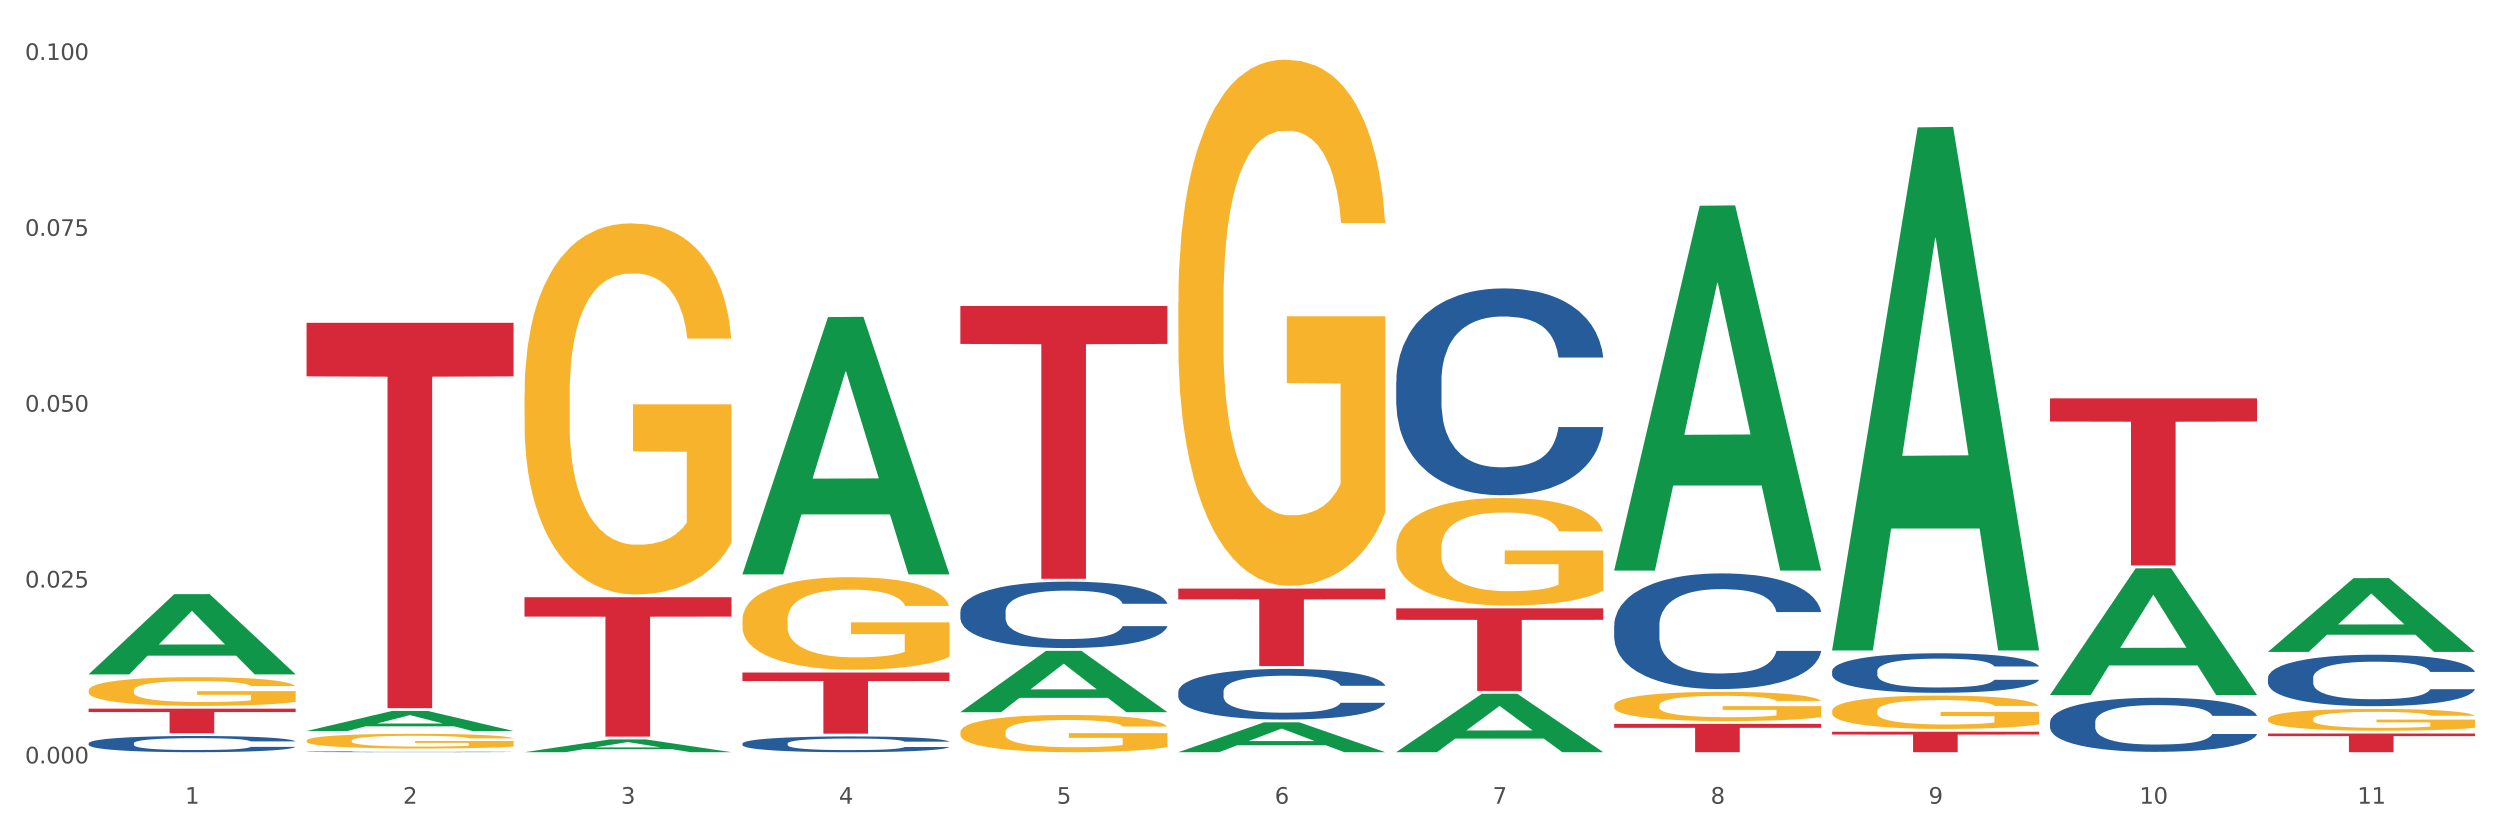 <?xml version="1.0" encoding="utf-8" standalone="no"?>
<!DOCTYPE svg PUBLIC "-//W3C//DTD SVG 1.1//EN"
  "http://www.w3.org/Graphics/SVG/1.1/DTD/svg11.dtd">
<svg xmlns:xlink="http://www.w3.org/1999/xlink" width="1080pt" height="360pt" viewBox="0 0 1080 360" xmlns="http://www.w3.org/2000/svg" version="1.1">
 <rect x="0" y="0" width="1080" height="360" fill="#333333" stroke="none"/>
 <defs>
  <style type="text/css">*{stroke-linejoin: round; stroke-linecap: butt}</style>
 </defs>
 <g id="figure_1">
  <g id="patch_1">
   <path d="M 0 360 
L 1080 360 
L 1080 0 
L 0 0 
z
" style="fill: #ffffff; stroke: #ffffff; stroke-linejoin: miter"/>
  </g>
  <g id="axes_1">
   <g id="matplotlib.axis_1">
    <g id="xtick_1">
     <g id="text_1">
      <!-- 1 -->
      <g style="fill: #4d4d4d" transform="translate(79.949 347.204) scale(0.096 -0.096)">
       <defs>
        <path id="DejaVuSans-31" d="M 794 531 
L 1825 531 
L 1825 4091 
L 703 3866 
L 703 4441 
L 1819 4666 
L 2450 4666 
L 2450 531 
L 3481 531 
L 3481 0 
L 794 0 
L 794 531 
z
" transform="scale(0.016)"/>
       </defs>
       <use xlink:href="#DejaVuSans-31"/>
      </g>
     </g>
    </g>
    <g id="xtick_2">
     <g id="text_2">
      <!-- 2 -->
      <g style="fill: #4d4d4d" transform="translate(174.097 347.204) scale(0.096 -0.096)">
       <defs>
        <path id="DejaVuSans-32" d="M 1228 531 
L 3431 531 
L 3431 0 
L 469 0 
L 469 531 
Q 828 903 1448 1529 
Q 2069 2156 2228 2338 
Q 2531 2678 2651 2914 
Q 2772 3150 2772 3378 
Q 2772 3750 2511 3984 
Q 2250 4219 1831 4219 
Q 1534 4219 1204 4116 
Q 875 4013 500 3803 
L 500 4441 
Q 881 4594 1212 4672 
Q 1544 4750 1819 4750 
Q 2544 4750 2975 4387 
Q 3406 4025 3406 3419 
Q 3406 3131 3298 2873 
Q 3191 2616 2906 2266 
Q 2828 2175 2409 1742 
Q 1991 1309 1228 531 
z
" transform="scale(0.016)"/>
       </defs>
       <use xlink:href="#DejaVuSans-32"/>
      </g>
     </g>
    </g>
    <g id="xtick_3">
     <g id="text_3">
      <!-- 3 -->
      <g style="fill: #4d4d4d" transform="translate(268.244 347.204) scale(0.096 -0.096)">
       <defs>
        <path id="DejaVuSans-33" d="M 2597 2516 
Q 3050 2419 3304 2112 
Q 3559 1806 3559 1356 
Q 3559 666 3084 287 
Q 2609 -91 1734 -91 
Q 1441 -91 1130 -33 
Q 819 25 488 141 
L 488 750 
Q 750 597 1062 519 
Q 1375 441 1716 441 
Q 2309 441 2620 675 
Q 2931 909 2931 1356 
Q 2931 1769 2642 2001 
Q 2353 2234 1838 2234 
L 1294 2234 
L 1294 2753 
L 1863 2753 
Q 2328 2753 2575 2939 
Q 2822 3125 2822 3475 
Q 2822 3834 2567 4026 
Q 2313 4219 1838 4219 
Q 1578 4219 1281 4162 
Q 984 4106 628 3988 
L 628 4550 
Q 988 4650 1302 4700 
Q 1616 4750 1894 4750 
Q 2613 4750 3031 4423 
Q 3450 4097 3450 3541 
Q 3450 3153 3228 2886 
Q 3006 2619 2597 2516 
z
" transform="scale(0.016)"/>
       </defs>
       <use xlink:href="#DejaVuSans-33"/>
      </g>
     </g>
    </g>
    <g id="xtick_4">
     <g id="text_4">
      <!-- 4 -->
      <g style="fill: #4d4d4d" transform="translate(362.392 347.204) scale(0.096 -0.096)">
       <defs>
        <path id="DejaVuSans-34" d="M 2419 4116 
L 825 1625 
L 2419 1625 
L 2419 4116 
z
M 2253 4666 
L 3047 4666 
L 3047 1625 
L 3713 1625 
L 3713 1100 
L 3047 1100 
L 3047 0 
L 2419 0 
L 2419 1100 
L 313 1100 
L 313 1709 
L 2253 4666 
z
" transform="scale(0.016)"/>
       </defs>
       <use xlink:href="#DejaVuSans-34"/>
      </g>
     </g>
    </g>
    <g id="xtick_5">
     <g id="text_5">
      <!-- 5 -->
      <g style="fill: #4d4d4d" transform="translate(456.54 347.204) scale(0.096 -0.096)">
       <defs>
        <path id="DejaVuSans-35" d="M 691 4666 
L 3169 4666 
L 3169 4134 
L 1269 4134 
L 1269 2991 
Q 1406 3038 1543 3061 
Q 1681 3084 1819 3084 
Q 2600 3084 3056 2656 
Q 3513 2228 3513 1497 
Q 3513 744 3044 326 
Q 2575 -91 1722 -91 
Q 1428 -91 1123 -41 
Q 819 9 494 109 
L 494 744 
Q 775 591 1075 516 
Q 1375 441 1709 441 
Q 2250 441 2565 725 
Q 2881 1009 2881 1497 
Q 2881 1984 2565 2268 
Q 2250 2553 1709 2553 
Q 1456 2553 1204 2497 
Q 953 2441 691 2322 
L 691 4666 
z
" transform="scale(0.016)"/>
       </defs>
       <use xlink:href="#DejaVuSans-35"/>
      </g>
     </g>
    </g>
    <g id="xtick_6">
     <g id="text_6">
      <!-- 6 -->
      <g style="fill: #4d4d4d" transform="translate(550.688 347.204) scale(0.096 -0.096)">
       <defs>
        <path id="DejaVuSans-36" d="M 2113 2584 
Q 1688 2584 1439 2293 
Q 1191 2003 1191 1497 
Q 1191 994 1439 701 
Q 1688 409 2113 409 
Q 2538 409 2786 701 
Q 3034 994 3034 1497 
Q 3034 2003 2786 2293 
Q 2538 2584 2113 2584 
z
M 3366 4563 
L 3366 3988 
Q 3128 4100 2886 4159 
Q 2644 4219 2406 4219 
Q 1781 4219 1451 3797 
Q 1122 3375 1075 2522 
Q 1259 2794 1537 2939 
Q 1816 3084 2150 3084 
Q 2853 3084 3261 2657 
Q 3669 2231 3669 1497 
Q 3669 778 3244 343 
Q 2819 -91 2113 -91 
Q 1303 -91 875 529 
Q 447 1150 447 2328 
Q 447 3434 972 4092 
Q 1497 4750 2381 4750 
Q 2619 4750 2861 4703 
Q 3103 4656 3366 4563 
z
" transform="scale(0.016)"/>
       </defs>
       <use xlink:href="#DejaVuSans-36"/>
      </g>
     </g>
    </g>
    <g id="xtick_7">
     <g id="text_7">
      <!-- 7 -->
      <g style="fill: #4d4d4d" transform="translate(644.835 347.204) scale(0.096 -0.096)">
       <defs>
        <path id="DejaVuSans-37" d="M 525 4666 
L 3525 4666 
L 3525 4397 
L 1831 0 
L 1172 0 
L 2766 4134 
L 525 4134 
L 525 4666 
z
" transform="scale(0.016)"/>
       </defs>
       <use xlink:href="#DejaVuSans-37"/>
      </g>
     </g>
    </g>
    <g id="xtick_8">
     <g id="text_8">
      <!-- 8 -->
      <g style="fill: #4d4d4d" transform="translate(738.983 347.204) scale(0.096 -0.096)">
       <defs>
        <path id="DejaVuSans-38" d="M 2034 2216 
Q 1584 2216 1326 1975 
Q 1069 1734 1069 1313 
Q 1069 891 1326 650 
Q 1584 409 2034 409 
Q 2484 409 2743 651 
Q 3003 894 3003 1313 
Q 3003 1734 2745 1975 
Q 2488 2216 2034 2216 
z
M 1403 2484 
Q 997 2584 770 2862 
Q 544 3141 544 3541 
Q 544 4100 942 4425 
Q 1341 4750 2034 4750 
Q 2731 4750 3128 4425 
Q 3525 4100 3525 3541 
Q 3525 3141 3298 2862 
Q 3072 2584 2669 2484 
Q 3125 2378 3379 2068 
Q 3634 1759 3634 1313 
Q 3634 634 3220 271 
Q 2806 -91 2034 -91 
Q 1263 -91 848 271 
Q 434 634 434 1313 
Q 434 1759 690 2068 
Q 947 2378 1403 2484 
z
M 1172 3481 
Q 1172 3119 1398 2916 
Q 1625 2713 2034 2713 
Q 2441 2713 2670 2916 
Q 2900 3119 2900 3481 
Q 2900 3844 2670 4047 
Q 2441 4250 2034 4250 
Q 1625 4250 1398 4047 
Q 1172 3844 1172 3481 
z
" transform="scale(0.016)"/>
       </defs>
       <use xlink:href="#DejaVuSans-38"/>
      </g>
     </g>
    </g>
    <g id="xtick_9">
     <g id="text_9">
      <!-- 9 -->
      <g style="fill: #4d4d4d" transform="translate(833.131 347.204) scale(0.096 -0.096)">
       <defs>
        <path id="DejaVuSans-39" d="M 703 97 
L 703 672 
Q 941 559 1184 500 
Q 1428 441 1663 441 
Q 2288 441 2617 861 
Q 2947 1281 2994 2138 
Q 2813 1869 2534 1725 
Q 2256 1581 1919 1581 
Q 1219 1581 811 2004 
Q 403 2428 403 3163 
Q 403 3881 828 4315 
Q 1253 4750 1959 4750 
Q 2769 4750 3195 4129 
Q 3622 3509 3622 2328 
Q 3622 1225 3098 567 
Q 2575 -91 1691 -91 
Q 1453 -91 1209 -44 
Q 966 3 703 97 
z
M 1959 2075 
Q 2384 2075 2632 2365 
Q 2881 2656 2881 3163 
Q 2881 3666 2632 3958 
Q 2384 4250 1959 4250 
Q 1534 4250 1286 3958 
Q 1038 3666 1038 3163 
Q 1038 2656 1286 2365 
Q 1534 2075 1959 2075 
z
" transform="scale(0.016)"/>
       </defs>
       <use xlink:href="#DejaVuSans-39"/>
      </g>
     </g>
    </g>
    <g id="xtick_10">
     <g id="text_10">
      <!-- 10 -->
      <g style="fill: #4d4d4d" transform="translate(924.224 347.204) scale(0.096 -0.096)">
       <defs>
        <path id="DejaVuSans-30" d="M 2034 4250 
Q 1547 4250 1301 3770 
Q 1056 3291 1056 2328 
Q 1056 1369 1301 889 
Q 1547 409 2034 409 
Q 2525 409 2770 889 
Q 3016 1369 3016 2328 
Q 3016 3291 2770 3770 
Q 2525 4250 2034 4250 
z
M 2034 4750 
Q 2819 4750 3233 4129 
Q 3647 3509 3647 2328 
Q 3647 1150 3233 529 
Q 2819 -91 2034 -91 
Q 1250 -91 836 529 
Q 422 1150 422 2328 
Q 422 3509 836 4129 
Q 1250 4750 2034 4750 
z
" transform="scale(0.016)"/>
       </defs>
       <use xlink:href="#DejaVuSans-31"/>
       <use xlink:href="#DejaVuSans-30" transform="translate(63.623 0)"/>
      </g>
     </g>
    </g>
    <g id="xtick_11">
     <g id="text_11">
      <!-- 11 -->
      <g style="fill: #4d4d4d" transform="translate(1018.372 347.204) scale(0.096 -0.096)">
       <use xlink:href="#DejaVuSans-31"/>
       <use xlink:href="#DejaVuSans-31" transform="translate(63.623 0)"/>
      </g>
     </g>
    </g>
    <g id="xtick_12"/>
    <g id="xtick_13"/>
    <g id="xtick_14"/>
    <g id="xtick_15"/>
    <g id="xtick_16"/>
    <g id="xtick_17"/>
    <g id="xtick_18"/>
    <g id="xtick_19"/>
    <g id="xtick_20"/>
    <g id="xtick_21"/>
   </g>
   <g id="matplotlib.axis_2">
    <g id="ytick_1">
     <g id="text_12">
      <!-- 0.000 -->
      <g style="fill: #4d4d4d" transform="translate(10.8 329.798) scale(0.096 -0.096)">
       <defs>
        <path id="DejaVuSans-2e" d="M 684 794 
L 1344 794 
L 1344 0 
L 684 0 
L 684 794 
z
" transform="scale(0.016)"/>
       </defs>
       <use xlink:href="#DejaVuSans-30"/>
       <use xlink:href="#DejaVuSans-2e" transform="translate(63.623 0)"/>
       <use xlink:href="#DejaVuSans-30" transform="translate(95.41 0)"/>
       <use xlink:href="#DejaVuSans-30" transform="translate(159.033 0)"/>
       <use xlink:href="#DejaVuSans-30" transform="translate(222.656 0)"/>
      </g>
     </g>
    </g>
    <g id="ytick_2">
     <g id="text_13">
      <!-- 0.025 -->
      <g style="fill: #4d4d4d" transform="translate(10.8 253.825) scale(0.096 -0.096)">
       <use xlink:href="#DejaVuSans-30"/>
       <use xlink:href="#DejaVuSans-2e" transform="translate(63.623 0)"/>
       <use xlink:href="#DejaVuSans-30" transform="translate(95.41 0)"/>
       <use xlink:href="#DejaVuSans-32" transform="translate(159.033 0)"/>
       <use xlink:href="#DejaVuSans-35" transform="translate(222.656 0)"/>
      </g>
     </g>
    </g>
    <g id="ytick_3">
     <g id="text_14">
      <!-- 0.050 -->
      <g style="fill: #4d4d4d" transform="translate(10.8 177.851) scale(0.096 -0.096)">
       <use xlink:href="#DejaVuSans-30"/>
       <use xlink:href="#DejaVuSans-2e" transform="translate(63.623 0)"/>
       <use xlink:href="#DejaVuSans-30" transform="translate(95.41 0)"/>
       <use xlink:href="#DejaVuSans-35" transform="translate(159.033 0)"/>
       <use xlink:href="#DejaVuSans-30" transform="translate(222.656 0)"/>
      </g>
     </g>
    </g>
    <g id="ytick_4">
     <g id="text_15">
      <!-- 0.075 -->
      <g style="fill: #4d4d4d" transform="translate(10.8 101.877) scale(0.096 -0.096)">
       <use xlink:href="#DejaVuSans-30"/>
       <use xlink:href="#DejaVuSans-2e" transform="translate(63.623 0)"/>
       <use xlink:href="#DejaVuSans-30" transform="translate(95.41 0)"/>
       <use xlink:href="#DejaVuSans-37" transform="translate(159.033 0)"/>
       <use xlink:href="#DejaVuSans-35" transform="translate(222.656 0)"/>
      </g>
     </g>
    </g>
    <g id="ytick_5">
     <g id="text_16">
      <!-- 0.100 -->
      <g style="fill: #4d4d4d" transform="translate(10.8 25.904) scale(0.096 -0.096)">
       <use xlink:href="#DejaVuSans-30"/>
       <use xlink:href="#DejaVuSans-2e" transform="translate(63.623 0)"/>
       <use xlink:href="#DejaVuSans-31" transform="translate(95.41 0)"/>
       <use xlink:href="#DejaVuSans-30" transform="translate(159.033 0)"/>
       <use xlink:href="#DejaVuSans-30" transform="translate(222.656 0)"/>
      </g>
     </g>
    </g>
    <g id="ytick_6"/>
    <g id="ytick_7"/>
    <g id="ytick_8"/>
    <g id="ytick_9"/>
   </g>
   <g id="PolyCollection_1">
    <path d="M 38.283 291.264 
L 38.375 291.232 
L 75.258 256.68 
L 90.564 256.648 
L 127.723 291.329 
L 110.02 291.329 
L 101.998 283.253 
L 63.916 283.253 
L 63.64 283.383 
L 55.894 291.329 
L 38.283 291.329 
L 38.283 291.264 
L 68.711 278.434 
L 97.203 278.401 
L 83.095 264.04 
L 82.911 263.975 
L 82.727 264.072 
L 68.619 278.401 
L 68.711 278.434 
L 38.283 291.264 
z
" clip-path="url(#p3b424ccaa5)" style="fill: #109648"/>
    <path d="M 38.283 298.265 
L 38.389 298.254 
L 38.389 297.846 
L 38.6 297.495 
L 39.656 296.645 
L 41.24 295.942 
L 42.401 295.568 
L 43.563 295.262 
L 44.936 294.956 
L 46.625 294.639 
L 49.687 294.174 
L 51.588 293.936 
L 53.911 293.687 
L 58.135 293.324 
L 61.197 293.12 
L 64.365 292.95 
L 69.54 292.746 
L 72.919 292.656 
L 76.509 292.588 
L 80.838 292.542 
L 84.112 292.531 
L 91.292 292.565 
L 97.417 292.667 
L 100.374 292.746 
L 104.175 292.882 
L 106.182 292.973 
L 109.455 293.154 
L 112.834 293.392 
L 115.157 293.596 
L 118.642 293.982 
L 121.282 294.367 
L 123.711 294.843 
L 124.978 295.171 
L 125.928 295.477 
L 126.773 295.829 
L 127.618 296.384 
L 108.61 296.384 
L 107.871 295.987 
L 106.71 295.613 
L 105.02 295.251 
L 103.542 295.024 
L 101.007 294.741 
L 98.684 294.559 
L 96.256 294.423 
L 93.299 294.31 
L 90.976 294.253 
L 87.702 294.208 
L 81.261 294.219 
L 76.931 294.31 
L 73.975 294.423 
L 72.074 294.525 
L 70.384 294.639 
L 68.484 294.797 
L 66.266 295.035 
L 64.682 295.251 
L 63.098 295.523 
L 61.831 295.795 
L 60.669 296.112 
L 59.719 296.452 
L 58.98 296.803 
L 58.346 297.234 
L 57.818 297.948 
L 57.818 299.501 
L 58.03 299.852 
L 58.558 300.317 
L 59.191 300.668 
L 60.247 301.087 
L 61.197 301.371 
L 62.993 301.779 
L 64.999 302.119 
L 66.583 302.334 
L 68.167 302.515 
L 70.912 302.765 
L 73.975 302.969 
L 76.615 303.093 
L 80.205 303.207 
L 82.634 303.252 
L 84.745 303.275 
L 89.92 303.275 
L 93.616 303.241 
L 97.734 303.161 
L 100.902 303.059 
L 103.542 302.935 
L 106.498 302.731 
L 108.399 302.538 
L 108.399 300.169 
L 85.168 300.158 
L 85.168 298.583 
L 127.723 298.583 
L 127.723 303.207 
L 125.928 303.445 
L 123.922 303.66 
L 121.81 303.853 
L 118.642 304.091 
L 114.841 304.317 
L 111.461 304.476 
L 107.871 304.612 
L 103.647 304.737 
L 98.156 304.85 
L 94.777 304.895 
L 90.553 304.929 
L 85.59 304.941 
L 81.261 304.918 
L 77.037 304.861 
L 72.602 304.759 
L 68.272 304.612 
L 64.999 304.465 
L 61.725 304.283 
L 58.241 304.045 
L 55.495 303.819 
L 53.383 303.615 
L 51.06 303.354 
L 48.526 303.014 
L 46.625 302.708 
L 44.936 302.391 
L 43.14 301.983 
L 41.873 301.631 
L 40.606 301.189 
L 39.867 300.861 
L 39.022 300.351 
L 38.389 299.637 
L 38.283 298.265 
z
" clip-path="url(#p3b424ccaa5)" style="fill: #f7b32b"/>
    <path d="M 697.317 312.711 
L 786.757 312.711 
L 786.757 314.412 
L 751.574 314.423 
L 751.574 324.95 
L 732.287 324.95 
L 732.287 314.423 
L 697.317 314.412 
L 697.317 312.723 
L 697.317 312.711 
z
" clip-path="url(#p3b424ccaa5)" style="fill: #d62839"/>
    <path d="M 603.169 262.805 
L 692.609 262.805 
L 692.609 267.764 
L 657.427 267.797 
L 657.427 298.488 
L 638.14 298.488 
L 638.14 267.797 
L 603.169 267.764 
L 603.169 262.839 
L 603.169 262.805 
z
" clip-path="url(#p3b424ccaa5)" style="fill: #d62839"/>
    <path d="M 509.021 254.281 
L 598.462 254.281 
L 598.462 258.932 
L 563.279 258.963 
L 563.279 287.746 
L 543.992 287.746 
L 543.992 258.963 
L 509.021 258.932 
L 509.021 254.313 
L 509.021 254.281 
z
" clip-path="url(#p3b424ccaa5)" style="fill: #d62839"/>
    <path d="M 414.874 132.202 
L 504.314 132.202 
L 504.314 148.579 
L 469.131 148.69 
L 469.131 250.055 
L 449.844 250.055 
L 449.844 148.69 
L 414.874 148.579 
L 414.874 132.312 
L 414.874 132.202 
z
" clip-path="url(#p3b424ccaa5)" style="fill: #d62839"/>
    <path d="M 320.726 290.525 
L 410.166 290.525 
L 410.166 294.195 
L 374.984 294.22 
L 374.984 316.933 
L 355.697 316.933 
L 355.697 294.22 
L 320.726 294.195 
L 320.726 290.55 
L 320.726 290.525 
z
" clip-path="url(#p3b424ccaa5)" style="fill: #d62839"/>
    <path d="M 226.578 257.995 
L 316.019 257.995 
L 316.019 266.362 
L 280.836 266.418 
L 280.836 318.205 
L 261.549 318.205 
L 261.549 266.418 
L 226.578 266.362 
L 226.578 258.051 
L 226.578 257.995 
z
" clip-path="url(#p3b424ccaa5)" style="fill: #d62839"/>
    <path d="M 132.431 139.449 
L 221.871 139.449 
L 221.871 162.581 
L 186.688 162.737 
L 186.688 305.907 
L 167.401 305.907 
L 167.401 162.737 
L 132.431 162.581 
L 132.431 139.605 
L 132.431 139.449 
z
" clip-path="url(#p3b424ccaa5)" style="fill: #d62839"/>
    <path d="M 38.283 306.142 
L 127.723 306.142 
L 127.723 307.615 
L 92.541 307.625 
L 92.541 316.743 
L 73.254 316.743 
L 73.254 307.625 
L 38.283 307.615 
L 38.283 306.152 
L 38.283 306.142 
z
" clip-path="url(#p3b424ccaa5)" style="fill: #d62839"/>
    <path d="M 38.283 321.092 
L 38.389 321.086 
L 38.389 320.906 
L 38.706 320.663 
L 39.869 320.215 
L 41.349 319.876 
L 43.886 319.48 
L 45.261 319.313 
L 47.058 319.128 
L 50.758 318.827 
L 54.987 318.571 
L 57.947 318.431 
L 60.167 318.341 
L 65.136 318.181 
L 67.991 318.111 
L 70.951 318.053 
L 73.488 318.015 
L 77.717 317.97 
L 81.1 317.951 
L 85.012 317.944 
L 88.289 317.951 
L 92.624 317.976 
L 98.967 318.053 
L 101.399 318.098 
L 104.676 318.175 
L 108.059 318.277 
L 110.808 318.379 
L 113.98 318.527 
L 117.257 318.718 
L 120.429 318.962 
L 122.649 319.185 
L 124.446 319.422 
L 126.032 319.71 
L 127.195 320.024 
L 127.723 320.286 
L 108.376 320.286 
L 107.848 320.049 
L 106.79 319.793 
L 105.733 319.621 
L 104.57 319.48 
L 102.773 319.32 
L 101.187 319.217 
L 98.544 319.096 
L 96.113 319.019 
L 94.104 318.974 
L 91.672 318.936 
L 86.492 318.898 
L 82.792 318.898 
L 80.466 318.91 
L 77.611 318.942 
L 75.18 318.987 
L 72.325 319.064 
L 70.105 319.147 
L 67.885 319.256 
L 66.616 319.333 
L 64.713 319.473 
L 63.445 319.589 
L 61.753 319.787 
L 60.802 319.928 
L 59.11 320.292 
L 58.37 320.561 
L 58.053 320.746 
L 57.841 320.951 
L 57.841 321.949 
L 58.476 322.397 
L 59.004 322.589 
L 59.85 322.806 
L 61.436 323.088 
L 63.762 323.363 
L 66.193 323.561 
L 68.202 323.683 
L 70.105 323.772 
L 72.008 323.843 
L 74.334 323.907 
L 76.237 323.945 
L 79.091 323.984 
L 82.475 324.003 
L 85.118 324.003 
L 90.509 323.971 
L 92.941 323.939 
L 95.267 323.894 
L 97.804 323.824 
L 99.813 323.747 
L 100.976 323.689 
L 102.879 323.568 
L 104.359 323.44 
L 105.628 323.293 
L 106.473 323.165 
L 107.425 322.973 
L 108.165 322.755 
L 108.376 322.64 
L 127.723 322.64 
L 127.3 322.87 
L 126.56 323.094 
L 125.08 323.395 
L 123.917 323.568 
L 122.12 323.779 
L 120.217 323.958 
L 117.574 324.156 
L 115.142 324.303 
L 112.605 324.431 
L 109.856 324.546 
L 104.887 324.706 
L 103.09 324.751 
L 99.284 324.828 
L 96.324 324.873 
L 91.989 324.918 
L 87.549 324.943 
L 82.897 324.95 
L 78.774 324.937 
L 74.228 324.898 
L 71.374 324.86 
L 68.202 324.802 
L 64.502 324.713 
L 61.013 324.604 
L 57.736 324.476 
L 54.67 324.329 
L 51.815 324.163 
L 48.115 323.888 
L 45.366 323.619 
L 43.358 323.369 
L 41.983 323.158 
L 40.609 322.89 
L 39.869 322.704 
L 38.706 322.256 
L 38.283 321.84 
L 38.283 321.092 
z
" clip-path="url(#p3b424ccaa5)" style="fill: #255c99"/>
    <path d="M 132.431 324.742 
L 132.536 324.742 
L 132.536 324.732 
L 132.854 324.719 
L 134.016 324.695 
L 135.497 324.677 
L 138.034 324.655 
L 139.408 324.646 
L 141.206 324.636 
L 144.906 324.62 
L 149.135 324.607 
L 152.095 324.599 
L 154.315 324.594 
L 159.284 324.586 
L 162.138 324.582 
L 165.099 324.579 
L 167.636 324.577 
L 171.865 324.574 
L 175.248 324.573 
L 179.16 324.573 
L 182.437 324.573 
L 186.771 324.575 
L 193.115 324.579 
L 195.546 324.581 
L 198.824 324.585 
L 202.207 324.591 
L 204.956 324.596 
L 208.127 324.604 
L 211.405 324.614 
L 214.576 324.628 
L 216.796 324.64 
L 218.594 324.652 
L 220.179 324.668 
L 221.342 324.685 
L 221.871 324.699 
L 202.524 324.699 
L 201.995 324.686 
L 200.938 324.672 
L 199.881 324.663 
L 198.718 324.655 
L 196.921 324.647 
L 195.335 324.641 
L 192.692 324.635 
L 190.26 324.631 
L 188.252 324.628 
L 185.82 324.626 
L 180.64 324.624 
L 176.939 324.624 
L 174.614 324.625 
L 171.759 324.626 
L 169.327 324.629 
L 166.473 324.633 
L 164.253 324.638 
L 162.033 324.643 
L 160.764 324.647 
L 158.861 324.655 
L 157.592 324.661 
L 155.901 324.672 
L 154.949 324.679 
L 153.258 324.699 
L 152.518 324.714 
L 152.201 324.724 
L 151.989 324.735 
L 151.989 324.788 
L 152.623 324.812 
L 153.152 324.823 
L 153.998 324.834 
L 155.584 324.849 
L 157.91 324.864 
L 160.341 324.875 
L 162.35 324.881 
L 164.253 324.886 
L 166.156 324.89 
L 168.482 324.893 
L 170.385 324.895 
L 173.239 324.898 
L 176.622 324.899 
L 179.265 324.899 
L 184.657 324.897 
L 187.089 324.895 
L 189.414 324.893 
L 191.952 324.889 
L 193.961 324.885 
L 195.123 324.882 
L 197.026 324.875 
L 198.507 324.868 
L 199.775 324.86 
L 200.621 324.854 
L 201.572 324.843 
L 202.313 324.832 
L 202.524 324.825 
L 221.871 324.825 
L 221.448 324.838 
L 220.708 324.85 
L 219.228 324.866 
L 218.065 324.875 
L 216.268 324.887 
L 214.365 324.896 
L 211.722 324.907 
L 209.29 324.915 
L 206.753 324.922 
L 204.004 324.928 
L 199.035 324.936 
L 197.238 324.939 
L 193.432 324.943 
L 190.472 324.945 
L 186.137 324.948 
L 181.697 324.949 
L 177.045 324.95 
L 172.922 324.949 
L 168.376 324.947 
L 165.521 324.945 
L 162.35 324.942 
L 158.65 324.937 
L 155.161 324.931 
L 151.883 324.924 
L 148.817 324.916 
L 145.963 324.907 
L 142.263 324.892 
L 139.514 324.878 
L 137.505 324.865 
L 136.131 324.853 
L 134.757 324.839 
L 134.016 324.829 
L 132.854 324.805 
L 132.431 324.782 
L 132.431 324.742 
z
" clip-path="url(#p3b424ccaa5)" style="fill: #255c99"/>
    <path d="M 320.726 321.197 
L 320.832 321.191 
L 320.832 321.016 
L 321.149 320.78 
L 322.312 320.344 
L 323.792 320.014 
L 326.329 319.629 
L 327.704 319.467 
L 329.501 319.286 
L 333.201 318.994 
L 337.43 318.745 
L 340.39 318.608 
L 342.61 318.521 
L 347.579 318.365 
L 350.434 318.297 
L 353.394 318.241 
L 355.931 318.203 
L 360.16 318.16 
L 363.543 318.141 
L 367.455 318.135 
L 370.732 318.141 
L 375.067 318.166 
L 381.41 318.241 
L 383.842 318.284 
L 387.119 318.359 
L 390.502 318.459 
L 393.251 318.558 
L 396.423 318.701 
L 399.7 318.888 
L 402.872 319.125 
L 405.092 319.342 
L 406.889 319.573 
L 408.475 319.853 
L 409.638 320.158 
L 410.166 320.413 
L 390.819 320.413 
L 390.291 320.182 
L 389.233 319.934 
L 388.176 319.766 
L 387.013 319.629 
L 385.216 319.473 
L 383.63 319.373 
L 380.987 319.255 
L 378.556 319.181 
L 376.547 319.137 
L 374.115 319.1 
L 368.935 319.062 
L 365.235 319.062 
L 362.909 319.075 
L 360.054 319.106 
L 357.623 319.149 
L 354.768 319.224 
L 352.548 319.305 
L 350.328 319.411 
L 349.059 319.485 
L 347.156 319.622 
L 345.888 319.734 
L 344.196 319.927 
L 343.245 320.064 
L 341.553 320.419 
L 340.813 320.68 
L 340.496 320.861 
L 340.284 321.06 
L 340.284 322.031 
L 340.919 322.466 
L 341.447 322.653 
L 342.293 322.865 
L 343.879 323.139 
L 346.205 323.406 
L 348.636 323.599 
L 350.645 323.717 
L 352.548 323.804 
L 354.451 323.873 
L 356.777 323.935 
L 358.68 323.972 
L 361.534 324.01 
L 364.918 324.028 
L 367.561 324.028 
L 372.952 323.997 
L 375.384 323.966 
L 377.71 323.923 
L 380.247 323.854 
L 382.256 323.78 
L 383.419 323.724 
L 385.322 323.605 
L 386.802 323.481 
L 388.071 323.338 
L 388.916 323.213 
L 389.868 323.027 
L 390.608 322.815 
L 390.819 322.703 
L 410.166 322.703 
L 409.743 322.927 
L 409.003 323.145 
L 407.523 323.437 
L 406.36 323.605 
L 404.563 323.811 
L 402.66 323.985 
L 400.017 324.178 
L 397.585 324.321 
L 395.048 324.445 
L 392.299 324.557 
L 387.33 324.713 
L 385.533 324.757 
L 381.727 324.831 
L 378.767 324.875 
L 374.432 324.918 
L 369.992 324.943 
L 365.34 324.95 
L 361.217 324.937 
L 356.671 324.9 
L 353.817 324.862 
L 350.645 324.806 
L 346.945 324.719 
L 343.456 324.613 
L 340.179 324.489 
L 337.113 324.346 
L 334.258 324.184 
L 330.558 323.916 
L 327.809 323.655 
L 325.801 323.412 
L 324.426 323.207 
L 323.052 322.946 
L 322.312 322.765 
L 321.149 322.329 
L 320.726 321.925 
L 320.726 321.197 
z
" clip-path="url(#p3b424ccaa5)" style="fill: #255c99"/>
    <path d="M 414.874 264.153 
L 414.979 264.127 
L 414.979 263.393 
L 415.297 262.397 
L 416.46 260.562 
L 417.94 259.173 
L 420.477 257.548 
L 421.851 256.866 
L 423.649 256.106 
L 427.349 254.874 
L 431.578 253.826 
L 434.538 253.249 
L 436.758 252.882 
L 441.727 252.227 
L 444.581 251.938 
L 447.542 251.702 
L 450.079 251.545 
L 454.308 251.362 
L 457.691 251.283 
L 461.603 251.257 
L 464.88 251.283 
L 469.214 251.388 
L 475.558 251.702 
L 477.989 251.886 
L 481.267 252.2 
L 484.65 252.62 
L 487.399 253.039 
L 490.57 253.642 
L 493.848 254.428 
L 497.019 255.425 
L 499.239 256.342 
L 501.037 257.312 
L 502.622 258.491 
L 503.785 259.776 
L 504.314 260.851 
L 484.967 260.851 
L 484.438 259.881 
L 483.381 258.832 
L 482.324 258.125 
L 481.161 257.548 
L 479.364 256.893 
L 477.778 256.473 
L 475.135 255.975 
L 472.703 255.66 
L 470.695 255.477 
L 468.263 255.32 
L 463.083 255.162 
L 459.382 255.162 
L 457.057 255.215 
L 454.202 255.346 
L 451.77 255.529 
L 448.916 255.844 
L 446.696 256.185 
L 444.476 256.63 
L 443.207 256.945 
L 441.304 257.522 
L 440.035 257.993 
L 438.344 258.806 
L 437.392 259.383 
L 435.701 260.877 
L 434.961 261.978 
L 434.644 262.738 
L 434.432 263.577 
L 434.432 267.666 
L 435.066 269.501 
L 435.595 270.287 
L 436.441 271.179 
L 438.027 272.332 
L 440.353 273.459 
L 442.784 274.272 
L 444.793 274.77 
L 446.696 275.137 
L 448.599 275.425 
L 450.925 275.687 
L 452.828 275.844 
L 455.682 276.002 
L 459.065 276.08 
L 461.708 276.08 
L 467.1 275.949 
L 469.532 275.818 
L 471.858 275.635 
L 474.395 275.346 
L 476.404 275.032 
L 477.566 274.796 
L 479.469 274.298 
L 480.95 273.774 
L 482.218 273.171 
L 483.064 272.646 
L 484.015 271.86 
L 484.756 270.969 
L 484.967 270.497 
L 504.314 270.497 
L 503.891 271.441 
L 503.151 272.358 
L 501.671 273.59 
L 500.508 274.298 
L 498.711 275.163 
L 496.808 275.897 
L 494.165 276.709 
L 491.733 277.312 
L 489.196 277.837 
L 486.447 278.308 
L 481.478 278.964 
L 479.681 279.147 
L 475.875 279.462 
L 472.915 279.645 
L 468.58 279.829 
L 464.14 279.934 
L 459.488 279.96 
L 455.365 279.907 
L 450.819 279.75 
L 447.964 279.593 
L 444.793 279.357 
L 441.093 278.99 
L 437.604 278.544 
L 434.326 278.02 
L 431.26 277.417 
L 428.406 276.736 
L 424.706 275.609 
L 421.957 274.508 
L 419.948 273.485 
L 418.574 272.62 
L 417.2 271.519 
L 416.46 270.759 
L 415.297 268.924 
L 414.874 267.22 
L 414.874 264.153 
z
" clip-path="url(#p3b424ccaa5)" style="fill: #255c99"/>
    <path d="M 885.612 172.078 
L 975.052 172.078 
L 975.052 182.112 
L 939.87 182.18 
L 939.87 244.278 
L 920.583 244.278 
L 920.583 182.18 
L 885.612 182.112 
L 885.612 172.146 
L 885.612 172.078 
z
" clip-path="url(#p3b424ccaa5)" style="fill: #d62839"/>
    <path d="M 509.021 298.783 
L 509.127 298.763 
L 509.127 298.203 
L 509.444 297.443 
L 510.607 296.044 
L 512.087 294.985 
L 514.625 293.745 
L 515.999 293.226 
L 517.796 292.646 
L 521.496 291.706 
L 525.725 290.907 
L 528.686 290.467 
L 530.906 290.187 
L 535.875 289.687 
L 538.729 289.468 
L 541.689 289.288 
L 544.227 289.168 
L 548.455 289.028 
L 551.839 288.968 
L 555.75 288.948 
L 559.028 288.968 
L 563.362 289.048 
L 569.705 289.288 
L 572.137 289.428 
L 575.414 289.667 
L 578.797 289.987 
L 581.546 290.307 
L 584.718 290.767 
L 587.995 291.367 
L 591.167 292.126 
L 593.387 292.826 
L 595.184 293.565 
L 596.77 294.465 
L 597.933 295.444 
L 598.462 296.264 
L 579.115 296.264 
L 578.586 295.524 
L 577.529 294.725 
L 576.472 294.185 
L 575.309 293.745 
L 573.511 293.246 
L 571.926 292.926 
L 569.283 292.546 
L 566.851 292.306 
L 564.842 292.166 
L 562.411 292.046 
L 557.23 291.926 
L 553.53 291.926 
L 551.204 291.966 
L 548.35 292.066 
L 545.918 292.206 
L 543.064 292.446 
L 540.843 292.706 
L 538.623 293.046 
L 537.355 293.286 
L 535.452 293.725 
L 534.183 294.085 
L 532.492 294.705 
L 531.54 295.145 
L 529.848 296.284 
L 529.108 297.124 
L 528.791 297.703 
L 528.58 298.343 
L 528.58 301.461 
L 529.214 302.861 
L 529.743 303.46 
L 530.589 304.14 
L 532.174 305.02 
L 534.5 305.879 
L 536.932 306.499 
L 538.941 306.879 
L 540.843 307.159 
L 542.746 307.378 
L 545.072 307.578 
L 546.975 307.698 
L 549.83 307.818 
L 553.213 307.878 
L 555.856 307.878 
L 561.248 307.778 
L 563.679 307.678 
L 566.005 307.538 
L 568.542 307.318 
L 570.551 307.079 
L 571.714 306.899 
L 573.617 306.519 
L 575.097 306.119 
L 576.366 305.659 
L 577.212 305.26 
L 578.163 304.66 
L 578.903 303.98 
L 579.115 303.62 
L 598.462 303.62 
L 598.039 304.34 
L 597.299 305.04 
L 595.819 305.979 
L 594.656 306.519 
L 592.858 307.179 
L 590.955 307.738 
L 588.312 308.358 
L 585.881 308.818 
L 583.343 309.218 
L 580.595 309.577 
L 575.626 310.077 
L 573.829 310.217 
L 570.023 310.457 
L 567.062 310.597 
L 562.728 310.737 
L 558.288 310.817 
L 553.636 310.837 
L 549.513 310.797 
L 544.967 310.677 
L 542.112 310.557 
L 538.941 310.377 
L 535.24 310.097 
L 531.751 309.757 
L 528.474 309.357 
L 525.408 308.898 
L 522.554 308.378 
L 518.853 307.518 
L 516.105 306.679 
L 514.096 305.899 
L 512.722 305.24 
L 511.347 304.4 
L 510.607 303.82 
L 509.444 302.421 
L 509.021 301.122 
L 509.021 298.783 
z
" clip-path="url(#p3b424ccaa5)" style="fill: #255c99"/>
    <path d="M 697.317 270.164 
L 697.422 270.119 
L 697.422 268.841 
L 697.74 267.106 
L 698.903 263.91 
L 700.383 261.491 
L 702.92 258.661 
L 704.294 257.474 
L 706.092 256.15 
L 709.792 254.004 
L 714.021 252.178 
L 716.981 251.174 
L 719.201 250.535 
L 724.17 249.394 
L 727.024 248.891 
L 729.985 248.481 
L 732.522 248.207 
L 736.751 247.887 
L 740.134 247.75 
L 744.046 247.705 
L 747.323 247.75 
L 751.657 247.933 
L 758.001 248.481 
L 760.432 248.8 
L 763.71 249.348 
L 767.093 250.078 
L 769.842 250.809 
L 773.013 251.859 
L 776.291 253.228 
L 779.462 254.963 
L 781.682 256.561 
L 783.48 258.25 
L 785.065 260.304 
L 786.228 262.541 
L 786.757 264.413 
L 767.41 264.413 
L 766.881 262.724 
L 765.824 260.897 
L 764.767 259.665 
L 763.604 258.661 
L 761.807 257.519 
L 760.221 256.789 
L 757.578 255.922 
L 755.146 255.374 
L 753.138 255.054 
L 750.706 254.78 
L 745.526 254.506 
L 741.825 254.506 
L 739.5 254.598 
L 736.645 254.826 
L 734.213 255.146 
L 731.359 255.693 
L 729.139 256.287 
L 726.919 257.063 
L 725.65 257.611 
L 723.747 258.615 
L 722.478 259.437 
L 720.787 260.852 
L 719.835 261.856 
L 718.144 264.458 
L 717.404 266.376 
L 717.087 267.699 
L 716.875 269.16 
L 716.875 276.282 
L 717.509 279.477 
L 718.038 280.847 
L 718.884 282.399 
L 720.47 284.407 
L 722.796 286.37 
L 725.227 287.786 
L 727.236 288.653 
L 729.139 289.292 
L 731.042 289.794 
L 733.368 290.251 
L 735.271 290.525 
L 738.125 290.798 
L 741.508 290.935 
L 744.151 290.935 
L 749.543 290.707 
L 751.975 290.479 
L 754.301 290.159 
L 756.838 289.657 
L 758.847 289.109 
L 760.009 288.699 
L 761.912 287.831 
L 763.393 286.918 
L 764.661 285.868 
L 765.507 284.955 
L 766.458 283.586 
L 767.199 282.034 
L 767.41 281.212 
L 786.757 281.212 
L 786.334 282.855 
L 785.594 284.453 
L 784.114 286.599 
L 782.951 287.831 
L 781.154 289.338 
L 779.251 290.616 
L 776.608 292.031 
L 774.176 293.081 
L 771.639 293.994 
L 768.89 294.816 
L 763.921 295.957 
L 762.124 296.276 
L 758.318 296.824 
L 755.358 297.144 
L 751.023 297.463 
L 746.583 297.646 
L 741.931 297.692 
L 737.808 297.6 
L 733.262 297.326 
L 730.407 297.053 
L 727.236 296.642 
L 723.536 296.003 
L 720.047 295.227 
L 716.769 294.314 
L 713.704 293.264 
L 710.849 292.077 
L 707.149 290.114 
L 704.4 288.196 
L 702.391 286.416 
L 701.017 284.91 
L 699.643 282.992 
L 698.903 281.668 
L 697.74 278.473 
L 697.317 275.506 
L 697.317 270.164 
z
" clip-path="url(#p3b424ccaa5)" style="fill: #255c99"/>
    <path d="M 791.464 289.886 
L 791.57 289.87 
L 791.57 289.433 
L 791.887 288.841 
L 793.05 287.749 
L 794.53 286.922 
L 797.068 285.955 
L 798.442 285.55 
L 800.239 285.097 
L 803.939 284.364 
L 808.168 283.741 
L 811.129 283.397 
L 813.349 283.179 
L 818.318 282.789 
L 821.172 282.618 
L 824.132 282.477 
L 826.67 282.384 
L 830.898 282.275 
L 834.282 282.228 
L 838.193 282.212 
L 841.471 282.228 
L 845.805 282.29 
L 852.148 282.477 
L 854.58 282.586 
L 857.857 282.774 
L 861.24 283.023 
L 863.989 283.273 
L 867.161 283.631 
L 870.438 284.099 
L 873.61 284.692 
L 875.83 285.238 
L 877.627 285.815 
L 879.213 286.517 
L 880.376 287.281 
L 880.905 287.92 
L 861.558 287.92 
L 861.029 287.343 
L 859.972 286.72 
L 858.915 286.298 
L 857.752 285.955 
L 855.954 285.565 
L 854.369 285.316 
L 851.726 285.019 
L 849.294 284.832 
L 847.285 284.723 
L 844.854 284.63 
L 839.673 284.536 
L 835.973 284.536 
L 833.647 284.567 
L 830.793 284.645 
L 828.361 284.754 
L 825.507 284.942 
L 823.287 285.144 
L 821.066 285.409 
L 819.798 285.597 
L 817.895 285.94 
L 816.626 286.22 
L 814.935 286.704 
L 813.983 287.047 
L 812.291 287.936 
L 811.551 288.591 
L 811.234 289.043 
L 811.023 289.542 
L 811.023 291.976 
L 811.657 293.067 
L 812.186 293.535 
L 813.032 294.065 
L 814.617 294.752 
L 816.943 295.422 
L 819.375 295.906 
L 821.384 296.202 
L 823.287 296.421 
L 825.189 296.592 
L 827.515 296.748 
L 829.418 296.842 
L 832.273 296.935 
L 835.656 296.982 
L 838.299 296.982 
L 843.691 296.904 
L 846.122 296.826 
L 848.448 296.717 
L 850.986 296.545 
L 852.994 296.358 
L 854.157 296.218 
L 856.06 295.921 
L 857.54 295.61 
L 858.809 295.251 
L 859.655 294.939 
L 860.606 294.471 
L 861.346 293.941 
L 861.558 293.66 
L 880.905 293.66 
L 880.482 294.221 
L 879.742 294.767 
L 878.262 295.5 
L 877.099 295.921 
L 875.301 296.436 
L 873.398 296.873 
L 870.755 297.356 
L 868.324 297.715 
L 865.787 298.027 
L 863.038 298.308 
L 858.069 298.698 
L 856.272 298.807 
L 852.466 298.994 
L 849.505 299.103 
L 845.171 299.212 
L 840.731 299.275 
L 836.079 299.29 
L 831.956 299.259 
L 827.41 299.166 
L 824.555 299.072 
L 821.384 298.932 
L 817.683 298.713 
L 814.194 298.448 
L 810.917 298.136 
L 807.851 297.777 
L 804.997 297.372 
L 801.296 296.701 
L 798.548 296.046 
L 796.539 295.438 
L 795.165 294.923 
L 793.79 294.268 
L 793.05 293.816 
L 791.887 292.724 
L 791.464 291.71 
L 791.464 289.886 
z
" clip-path="url(#p3b424ccaa5)" style="fill: #255c99"/>
    <path d="M 885.612 311.931 
L 885.718 311.91 
L 885.718 311.312 
L 886.035 310.501 
L 887.198 309.007 
L 888.678 307.876 
L 891.215 306.553 
L 892.59 305.998 
L 894.387 305.379 
L 898.087 304.376 
L 902.316 303.522 
L 905.276 303.053 
L 907.496 302.754 
L 912.465 302.22 
L 915.32 301.985 
L 918.28 301.793 
L 920.817 301.665 
L 925.046 301.516 
L 928.429 301.452 
L 932.341 301.431 
L 935.618 301.452 
L 939.953 301.537 
L 946.296 301.793 
L 948.728 301.943 
L 952.005 302.199 
L 955.388 302.54 
L 958.137 302.882 
L 961.309 303.373 
L 964.586 304.013 
L 967.758 304.824 
L 969.978 305.571 
L 971.775 306.361 
L 973.361 307.321 
L 974.524 308.367 
L 975.052 309.242 
L 955.705 309.242 
L 955.177 308.452 
L 954.119 307.599 
L 953.062 307.022 
L 951.899 306.553 
L 950.102 306.019 
L 948.516 305.678 
L 945.873 305.272 
L 943.442 305.016 
L 941.433 304.867 
L 939.001 304.739 
L 933.821 304.611 
L 930.121 304.611 
L 927.795 304.653 
L 924.94 304.76 
L 922.509 304.909 
L 919.654 305.166 
L 917.434 305.443 
L 915.214 305.806 
L 913.945 306.062 
L 912.042 306.532 
L 910.774 306.916 
L 909.082 307.577 
L 908.131 308.047 
L 906.439 309.263 
L 905.699 310.16 
L 905.382 310.779 
L 905.17 311.462 
L 905.17 314.791 
L 905.805 316.285 
L 906.333 316.926 
L 907.179 317.651 
L 908.765 318.59 
L 911.091 319.508 
L 913.522 320.17 
L 915.531 320.575 
L 917.434 320.874 
L 919.337 321.109 
L 921.663 321.322 
L 923.566 321.45 
L 926.42 321.578 
L 929.804 321.642 
L 932.447 321.642 
L 937.838 321.536 
L 940.27 321.429 
L 942.596 321.28 
L 945.133 321.045 
L 947.142 320.789 
L 948.305 320.597 
L 950.208 320.191 
L 951.688 319.764 
L 952.957 319.273 
L 953.802 318.846 
L 954.754 318.206 
L 955.494 317.481 
L 955.705 317.096 
L 975.052 317.096 
L 974.629 317.865 
L 973.889 318.612 
L 972.409 319.615 
L 971.246 320.191 
L 969.449 320.895 
L 967.546 321.493 
L 964.903 322.155 
L 962.471 322.646 
L 959.934 323.072 
L 957.185 323.457 
L 952.217 323.99 
L 950.419 324.14 
L 946.613 324.396 
L 943.653 324.545 
L 939.319 324.694 
L 934.878 324.78 
L 930.226 324.801 
L 926.103 324.759 
L 921.557 324.63 
L 918.703 324.502 
L 915.531 324.31 
L 911.831 324.012 
L 908.342 323.649 
L 905.065 323.222 
L 901.999 322.731 
L 899.144 322.176 
L 895.444 321.258 
L 892.695 320.362 
L 890.687 319.529 
L 889.312 318.825 
L 887.938 317.929 
L 887.198 317.31 
L 886.035 315.816 
L 885.612 314.428 
L 885.612 311.931 
z
" clip-path="url(#p3b424ccaa5)" style="fill: #255c99"/>
    <path d="M 979.76 292.823 
L 979.865 292.802 
L 979.865 292.234 
L 980.183 291.463 
L 981.346 290.042 
L 982.826 288.966 
L 985.363 287.707 
L 986.737 287.179 
L 988.535 286.591 
L 992.235 285.636 
L 996.464 284.824 
L 999.424 284.378 
L 1001.644 284.094 
L 1006.613 283.586 
L 1009.467 283.363 
L 1012.428 283.18 
L 1014.965 283.058 
L 1019.194 282.916 
L 1022.577 282.855 
L 1026.489 282.835 
L 1029.766 282.855 
L 1034.101 282.936 
L 1040.444 283.18 
L 1042.875 283.322 
L 1046.153 283.566 
L 1049.536 283.891 
L 1052.285 284.215 
L 1055.456 284.682 
L 1058.734 285.291 
L 1061.905 286.063 
L 1064.125 286.773 
L 1065.923 287.524 
L 1067.508 288.438 
L 1068.671 289.433 
L 1069.2 290.265 
L 1049.853 290.265 
L 1049.324 289.514 
L 1048.267 288.702 
L 1047.21 288.154 
L 1046.047 287.707 
L 1044.25 287.2 
L 1042.664 286.875 
L 1040.021 286.489 
L 1037.589 286.245 
L 1035.581 286.103 
L 1033.149 285.982 
L 1027.969 285.86 
L 1024.268 285.86 
L 1021.943 285.9 
L 1019.088 286.002 
L 1016.656 286.144 
L 1013.802 286.388 
L 1011.582 286.651 
L 1009.362 286.997 
L 1008.093 287.24 
L 1006.19 287.687 
L 1004.921 288.052 
L 1003.23 288.681 
L 1002.278 289.128 
L 1000.587 290.285 
L 999.847 291.138 
L 999.53 291.727 
L 999.318 292.376 
L 999.318 295.543 
L 999.952 296.964 
L 1000.481 297.573 
L 1001.327 298.263 
L 1002.913 299.156 
L 1005.239 300.029 
L 1007.67 300.659 
L 1009.679 301.044 
L 1011.582 301.329 
L 1013.485 301.552 
L 1015.811 301.755 
L 1017.714 301.877 
L 1020.568 301.999 
L 1023.951 302.059 
L 1026.594 302.059 
L 1031.986 301.958 
L 1034.418 301.856 
L 1036.744 301.714 
L 1039.281 301.491 
L 1041.29 301.247 
L 1042.452 301.065 
L 1044.355 300.679 
L 1045.836 300.273 
L 1047.104 299.806 
L 1047.95 299.4 
L 1048.901 298.791 
L 1049.642 298.101 
L 1049.853 297.735 
L 1069.2 297.735 
L 1068.777 298.466 
L 1068.037 299.177 
L 1066.557 300.131 
L 1065.394 300.679 
L 1063.597 301.349 
L 1061.694 301.917 
L 1059.051 302.547 
L 1056.619 303.014 
L 1054.082 303.42 
L 1051.333 303.785 
L 1046.364 304.292 
L 1044.567 304.435 
L 1040.761 304.678 
L 1037.801 304.82 
L 1033.466 304.962 
L 1029.026 305.044 
L 1024.374 305.064 
L 1020.251 305.023 
L 1015.705 304.901 
L 1012.851 304.78 
L 1009.679 304.597 
L 1005.979 304.313 
L 1002.49 303.968 
L 999.212 303.562 
L 996.147 303.095 
L 993.292 302.567 
L 989.592 301.694 
L 986.843 300.841 
L 984.834 300.05 
L 983.46 299.38 
L 982.086 298.527 
L 981.346 297.938 
L 980.183 296.517 
L 979.76 295.198 
L 979.76 292.823 
z
" clip-path="url(#p3b424ccaa5)" style="fill: #255c99"/>
    <path d="M 979.76 310.617 
L 979.865 310.608 
L 979.865 310.299 
L 980.077 310.032 
L 981.132 309.387 
L 982.716 308.854 
L 983.878 308.57 
L 985.04 308.338 
L 986.412 308.106 
L 988.102 307.865 
L 991.164 307.512 
L 993.065 307.332 
L 995.388 307.143 
L 999.612 306.867 
L 1002.674 306.713 
L 1005.842 306.584 
L 1011.016 306.429 
L 1014.395 306.36 
L 1017.986 306.308 
L 1022.315 306.274 
L 1025.589 306.265 
L 1032.769 306.291 
L 1038.894 306.369 
L 1041.85 306.429 
L 1045.652 306.532 
L 1047.658 306.601 
L 1050.932 306.738 
L 1054.311 306.919 
L 1056.634 307.074 
L 1060.119 307.366 
L 1062.759 307.659 
L 1065.187 308.02 
L 1066.454 308.269 
L 1067.405 308.501 
L 1068.25 308.768 
L 1069.094 309.189 
L 1050.087 309.189 
L 1049.348 308.888 
L 1048.186 308.605 
L 1046.497 308.329 
L 1045.018 308.157 
L 1042.484 307.942 
L 1040.161 307.805 
L 1037.732 307.702 
L 1034.776 307.616 
L 1032.452 307.573 
L 1029.179 307.538 
L 1022.738 307.547 
L 1018.408 307.616 
L 1015.451 307.702 
L 1013.551 307.779 
L 1011.861 307.865 
L 1009.96 307.985 
L 1007.743 308.166 
L 1006.159 308.329 
L 1004.575 308.536 
L 1003.308 308.742 
L 1002.146 308.983 
L 1001.196 309.241 
L 1000.457 309.507 
L 999.823 309.834 
L 999.295 310.376 
L 999.295 311.554 
L 999.506 311.821 
L 1000.034 312.173 
L 1000.668 312.44 
L 1001.724 312.758 
L 1002.674 312.973 
L 1004.469 313.283 
L 1006.476 313.541 
L 1008.06 313.704 
L 1009.644 313.842 
L 1012.389 314.031 
L 1015.451 314.186 
L 1018.091 314.28 
L 1021.682 314.366 
L 1024.11 314.401 
L 1026.222 314.418 
L 1031.396 314.418 
L 1035.092 314.392 
L 1039.211 314.332 
L 1042.378 314.254 
L 1045.018 314.16 
L 1047.975 314.005 
L 1049.876 313.859 
L 1049.876 312.062 
L 1026.645 312.053 
L 1026.645 310.858 
L 1069.2 310.858 
L 1069.2 314.366 
L 1067.405 314.547 
L 1065.399 314.71 
L 1063.287 314.856 
L 1060.119 315.037 
L 1056.317 315.209 
L 1052.938 315.329 
L 1049.348 315.433 
L 1045.124 315.527 
L 1039.633 315.613 
L 1036.254 315.648 
L 1032.03 315.673 
L 1027.067 315.682 
L 1022.738 315.665 
L 1018.514 315.622 
L 1014.079 315.544 
L 1009.749 315.433 
L 1006.476 315.321 
L 1003.202 315.183 
L 999.717 315.003 
L 996.972 314.831 
L 994.86 314.676 
L 992.537 314.478 
L 990.003 314.22 
L 988.102 313.988 
L 986.412 313.747 
L 984.617 313.438 
L 983.35 313.171 
L 982.083 312.836 
L 981.344 312.586 
L 980.499 312.199 
L 979.865 311.657 
L 979.76 310.617 
z
" clip-path="url(#p3b424ccaa5)" style="fill: #f7b32b"/>
    <path d="M 791.464 307.149 
L 791.57 307.136 
L 791.57 306.662 
L 791.781 306.255 
L 792.837 305.268 
L 794.421 304.452 
L 795.583 304.018 
L 796.744 303.663 
L 798.117 303.307 
L 799.806 302.939 
L 802.869 302.4 
L 804.77 302.123 
L 807.093 301.834 
L 811.317 301.413 
L 814.379 301.176 
L 817.547 300.979 
L 822.721 300.742 
L 826.1 300.637 
L 829.69 300.558 
L 834.02 300.505 
L 837.293 300.492 
L 844.474 300.531 
L 850.598 300.65 
L 853.555 300.742 
L 857.357 300.9 
L 859.363 301.005 
L 862.636 301.215 
L 866.016 301.492 
L 868.339 301.729 
L 871.823 302.176 
L 874.463 302.623 
L 876.892 303.176 
L 878.159 303.557 
L 879.11 303.913 
L 879.954 304.32 
L 880.799 304.965 
L 861.792 304.965 
L 861.053 304.505 
L 859.891 304.07 
L 858.201 303.649 
L 856.723 303.386 
L 854.189 303.057 
L 851.866 302.847 
L 849.437 302.689 
L 846.48 302.557 
L 844.157 302.492 
L 840.884 302.439 
L 834.442 302.452 
L 830.113 302.557 
L 827.156 302.689 
L 825.255 302.807 
L 823.566 302.939 
L 821.665 303.123 
L 819.447 303.4 
L 817.864 303.649 
L 816.28 303.965 
L 815.012 304.281 
L 813.851 304.649 
L 812.9 305.044 
L 812.161 305.452 
L 811.528 305.952 
L 811 306.781 
L 811 308.583 
L 811.211 308.991 
L 811.739 309.531 
L 812.372 309.938 
L 813.428 310.425 
L 814.379 310.754 
L 816.174 311.228 
L 818.18 311.622 
L 819.764 311.872 
L 821.348 312.083 
L 824.094 312.372 
L 827.156 312.609 
L 829.796 312.754 
L 833.386 312.885 
L 835.815 312.938 
L 837.927 312.964 
L 843.101 312.964 
L 846.797 312.925 
L 850.915 312.833 
L 854.083 312.714 
L 856.723 312.57 
L 859.68 312.333 
L 861.58 312.109 
L 861.58 309.359 
L 838.349 309.346 
L 838.349 307.518 
L 880.905 307.518 
L 880.905 312.885 
L 879.11 313.162 
L 877.103 313.412 
L 874.991 313.635 
L 871.823 313.912 
L 868.022 314.175 
L 864.643 314.359 
L 861.053 314.517 
L 856.829 314.662 
L 851.338 314.793 
L 847.959 314.846 
L 843.735 314.885 
L 838.772 314.898 
L 834.442 314.872 
L 830.218 314.806 
L 825.783 314.688 
L 821.454 314.517 
L 818.18 314.346 
L 814.907 314.135 
L 811.422 313.859 
L 808.677 313.596 
L 806.565 313.359 
L 804.242 313.057 
L 801.707 312.662 
L 799.806 312.307 
L 798.117 311.938 
L 796.322 311.465 
L 795.055 311.057 
L 793.787 310.544 
L 793.048 310.162 
L 792.204 309.57 
L 791.57 308.741 
L 791.464 307.149 
z
" clip-path="url(#p3b424ccaa5)" style="fill: #f7b32b"/>
    <path d="M 697.317 304.723 
L 697.422 304.712 
L 697.422 304.297 
L 697.633 303.94 
L 698.689 303.076 
L 700.273 302.361 
L 701.435 301.981 
L 702.597 301.67 
L 703.969 301.359 
L 705.659 301.036 
L 708.721 300.564 
L 710.622 300.322 
L 712.945 300.068 
L 717.169 299.7 
L 720.231 299.492 
L 723.399 299.32 
L 728.573 299.112 
L 731.952 299.02 
L 735.543 298.951 
L 739.872 298.905 
L 743.146 298.893 
L 750.326 298.928 
L 756.451 299.031 
L 759.407 299.112 
L 763.209 299.25 
L 765.215 299.343 
L 768.489 299.527 
L 771.868 299.769 
L 774.191 299.976 
L 777.676 300.368 
L 780.316 300.76 
L 782.744 301.244 
L 784.011 301.578 
L 784.962 301.889 
L 785.807 302.246 
L 786.651 302.811 
L 767.644 302.811 
L 766.905 302.407 
L 765.743 302.027 
L 764.054 301.658 
L 762.575 301.428 
L 760.041 301.14 
L 757.718 300.956 
L 755.289 300.817 
L 752.333 300.702 
L 750.009 300.645 
L 746.736 300.598 
L 740.294 300.61 
L 735.965 300.702 
L 733.008 300.817 
L 731.108 300.921 
L 729.418 301.036 
L 727.517 301.198 
L 725.3 301.44 
L 723.716 301.658 
L 722.132 301.935 
L 720.865 302.212 
L 719.703 302.534 
L 718.753 302.88 
L 718.014 303.237 
L 717.38 303.675 
L 716.852 304.401 
L 716.852 305.979 
L 717.063 306.336 
L 717.591 306.809 
L 718.225 307.166 
L 719.281 307.592 
L 720.231 307.88 
L 722.026 308.295 
L 724.033 308.641 
L 725.617 308.86 
L 727.201 309.044 
L 729.946 309.298 
L 733.008 309.505 
L 735.648 309.632 
L 739.239 309.747 
L 741.667 309.793 
L 743.779 309.816 
L 748.953 309.816 
L 752.649 309.781 
L 756.768 309.701 
L 759.935 309.597 
L 762.575 309.47 
L 765.532 309.263 
L 767.433 309.067 
L 767.433 306.659 
L 744.202 306.647 
L 744.202 305.046 
L 786.757 305.046 
L 786.757 309.747 
L 784.962 309.989 
L 782.956 310.208 
L 780.844 310.404 
L 777.676 310.646 
L 773.874 310.876 
L 770.495 311.037 
L 766.905 311.176 
L 762.681 311.302 
L 757.19 311.418 
L 753.811 311.464 
L 749.587 311.498 
L 744.624 311.51 
L 740.294 311.487 
L 736.071 311.429 
L 731.636 311.325 
L 727.306 311.176 
L 724.033 311.026 
L 720.759 310.841 
L 717.274 310.599 
L 714.529 310.369 
L 712.417 310.162 
L 710.094 309.897 
L 707.56 309.551 
L 705.659 309.24 
L 703.969 308.917 
L 702.174 308.502 
L 700.907 308.145 
L 699.64 307.696 
L 698.901 307.362 
L 698.056 306.843 
L 697.422 306.117 
L 697.317 304.723 
z
" clip-path="url(#p3b424ccaa5)" style="fill: #f7b32b"/>
    <path d="M 603.169 236.61 
L 603.275 236.567 
L 603.275 235.039 
L 603.486 233.724 
L 604.542 230.541 
L 606.126 227.91 
L 607.287 226.51 
L 608.449 225.364 
L 609.822 224.219 
L 611.511 223.03 
L 614.573 221.291 
L 616.474 220.4 
L 618.797 219.466 
L 623.021 218.108 
L 626.083 217.344 
L 629.251 216.708 
L 634.426 215.944 
L 637.805 215.604 
L 641.395 215.35 
L 645.724 215.18 
L 648.998 215.138 
L 656.179 215.265 
L 662.303 215.647 
L 665.26 215.944 
L 669.061 216.453 
L 671.068 216.793 
L 674.341 217.472 
L 677.72 218.363 
L 680.043 219.126 
L 683.528 220.569 
L 686.168 222.012 
L 688.597 223.794 
L 689.864 225.025 
L 690.814 226.171 
L 691.659 227.486 
L 692.504 229.565 
L 673.496 229.565 
L 672.757 228.08 
L 671.596 226.68 
L 669.906 225.322 
L 668.428 224.473 
L 665.893 223.412 
L 663.57 222.733 
L 661.142 222.224 
L 658.185 221.8 
L 655.862 221.588 
L 652.588 221.418 
L 646.147 221.46 
L 641.817 221.8 
L 638.861 222.224 
L 636.96 222.606 
L 635.27 223.03 
L 633.37 223.625 
L 631.152 224.516 
L 629.568 225.322 
L 627.984 226.34 
L 626.717 227.359 
L 625.555 228.547 
L 624.605 229.82 
L 623.866 231.135 
L 623.232 232.748 
L 622.704 235.421 
L 622.704 241.235 
L 622.916 242.55 
L 623.444 244.29 
L 624.077 245.606 
L 625.133 247.176 
L 626.083 248.237 
L 627.879 249.764 
L 629.885 251.037 
L 631.469 251.844 
L 633.053 252.522 
L 635.798 253.456 
L 638.861 254.22 
L 641.501 254.687 
L 645.091 255.111 
L 647.52 255.281 
L 649.632 255.366 
L 654.806 255.366 
L 658.502 255.238 
L 662.62 254.941 
L 665.788 254.559 
L 668.428 254.093 
L 671.384 253.329 
L 673.285 252.607 
L 673.285 243.739 
L 650.054 243.696 
L 650.054 237.798 
L 692.609 237.798 
L 692.609 255.111 
L 690.814 256.002 
L 688.808 256.808 
L 686.696 257.53 
L 683.528 258.421 
L 679.727 259.27 
L 676.347 259.864 
L 672.757 260.373 
L 668.533 260.84 
L 663.042 261.264 
L 659.663 261.434 
L 655.439 261.561 
L 650.476 261.603 
L 646.147 261.519 
L 641.923 261.306 
L 637.488 260.925 
L 633.158 260.373 
L 629.885 259.821 
L 626.611 259.142 
L 623.127 258.251 
L 620.381 257.402 
L 618.269 256.639 
L 615.946 255.663 
L 613.412 254.39 
L 611.511 253.244 
L 609.822 252.056 
L 608.026 250.528 
L 606.759 249.213 
L 605.492 247.558 
L 604.753 246.327 
L 603.908 244.417 
L 603.275 241.744 
L 603.169 236.61 
z
" clip-path="url(#p3b424ccaa5)" style="fill: #f7b32b"/>
    <path d="M 509.021 130.804 
L 509.127 130.597 
L 509.127 123.123 
L 509.338 116.688 
L 510.394 101.118 
L 511.978 88.247 
L 513.14 81.396 
L 514.301 75.791 
L 515.674 70.186 
L 517.363 64.373 
L 520.426 55.861 
L 522.327 51.502 
L 524.65 46.935 
L 528.874 40.291 
L 531.936 36.555 
L 535.104 33.441 
L 540.278 29.704 
L 543.657 28.043 
L 547.247 26.797 
L 551.577 25.967 
L 554.85 25.759 
L 562.031 26.382 
L 568.155 28.251 
L 571.112 29.704 
L 574.914 32.195 
L 576.92 33.856 
L 580.193 37.177 
L 583.573 41.537 
L 585.896 45.274 
L 589.38 52.332 
L 592.02 59.39 
L 594.449 68.11 
L 595.716 74.13 
L 596.667 79.735 
L 597.511 86.171 
L 598.356 96.343 
L 579.349 96.343 
L 578.609 89.077 
L 577.448 82.226 
L 575.758 75.583 
L 574.28 71.431 
L 571.746 66.241 
L 569.423 62.92 
L 566.994 60.428 
L 564.037 58.352 
L 561.714 57.314 
L 558.441 56.484 
L 551.999 56.692 
L 547.67 58.352 
L 544.713 60.428 
L 542.812 62.297 
L 541.123 64.373 
L 539.222 67.279 
L 537.004 71.639 
L 535.42 75.583 
L 533.837 80.565 
L 532.569 85.548 
L 531.408 91.361 
L 530.457 97.588 
L 529.718 104.024 
L 529.085 111.913 
L 528.557 124.991 
L 528.557 153.432 
L 528.768 159.868 
L 529.296 168.379 
L 529.929 174.815 
L 530.985 182.496 
L 531.936 187.686 
L 533.731 195.16 
L 535.737 201.388 
L 537.321 205.332 
L 538.905 208.654 
L 541.651 213.221 
L 544.713 216.957 
L 547.353 219.241 
L 550.943 221.317 
L 553.372 222.147 
L 555.484 222.563 
L 560.658 222.563 
L 564.354 221.94 
L 568.472 220.487 
L 571.64 218.618 
L 574.28 216.335 
L 577.237 212.598 
L 579.137 209.069 
L 579.137 165.681 
L 555.906 165.473 
L 555.906 136.617 
L 598.462 136.617 
L 598.462 221.317 
L 596.667 225.677 
L 594.66 229.621 
L 592.548 233.15 
L 589.38 237.51 
L 585.579 241.662 
L 582.2 244.568 
L 578.609 247.059 
L 574.386 249.343 
L 568.895 251.419 
L 565.516 252.249 
L 561.292 252.872 
L 556.329 253.08 
L 551.999 252.664 
L 547.775 251.626 
L 543.34 249.758 
L 539.011 247.059 
L 535.737 244.36 
L 532.464 241.039 
L 528.979 236.679 
L 526.234 232.527 
L 524.122 228.791 
L 521.799 224.016 
L 519.264 217.788 
L 517.363 212.183 
L 515.674 206.37 
L 513.879 198.896 
L 512.612 192.461 
L 511.344 184.365 
L 510.605 178.344 
L 509.761 169.002 
L 509.127 155.924 
L 509.021 130.804 
z
" clip-path="url(#p3b424ccaa5)" style="fill: #f7b32b"/>
    <path d="M 414.874 316.298 
L 414.979 316.283 
L 414.979 315.754 
L 415.19 315.299 
L 416.246 314.197 
L 417.83 313.286 
L 418.992 312.802 
L 420.154 312.405 
L 421.526 312.008 
L 423.216 311.597 
L 426.278 310.995 
L 428.179 310.686 
L 430.502 310.363 
L 434.726 309.893 
L 437.788 309.629 
L 440.956 309.408 
L 446.13 309.144 
L 449.509 309.026 
L 453.1 308.938 
L 457.429 308.88 
L 460.703 308.865 
L 467.883 308.909 
L 474.008 309.041 
L 476.964 309.144 
L 480.766 309.32 
L 482.772 309.438 
L 486.046 309.673 
L 489.425 309.981 
L 491.748 310.246 
L 495.233 310.745 
L 497.873 311.244 
L 500.301 311.861 
L 501.568 312.287 
L 502.519 312.684 
L 503.364 313.139 
L 504.208 313.859 
L 485.201 313.859 
L 484.462 313.345 
L 483.3 312.86 
L 481.611 312.39 
L 480.132 312.096 
L 477.598 311.729 
L 475.275 311.494 
L 472.846 311.318 
L 469.889 311.171 
L 467.566 311.098 
L 464.293 311.039 
L 457.851 311.054 
L 453.522 311.171 
L 450.565 311.318 
L 448.665 311.45 
L 446.975 311.597 
L 445.074 311.803 
L 442.857 312.111 
L 441.273 312.39 
L 439.689 312.743 
L 438.422 313.095 
L 437.26 313.507 
L 436.31 313.947 
L 435.571 314.403 
L 434.937 314.961 
L 434.409 315.886 
L 434.409 317.899 
L 434.62 318.354 
L 435.148 318.956 
L 435.782 319.412 
L 436.838 319.955 
L 437.788 320.322 
L 439.583 320.851 
L 441.59 321.292 
L 443.174 321.571 
L 444.758 321.806 
L 447.503 322.129 
L 450.565 322.394 
L 453.205 322.555 
L 456.796 322.702 
L 459.224 322.761 
L 461.336 322.79 
L 466.51 322.79 
L 470.206 322.746 
L 474.325 322.643 
L 477.492 322.511 
L 480.132 322.35 
L 483.089 322.085 
L 484.99 321.835 
L 484.99 318.765 
L 461.759 318.751 
L 461.759 316.709 
L 504.314 316.709 
L 504.314 322.702 
L 502.519 323.011 
L 500.512 323.29 
L 498.401 323.539 
L 495.233 323.848 
L 491.431 324.142 
L 488.052 324.347 
L 484.462 324.524 
L 480.238 324.685 
L 474.747 324.832 
L 471.368 324.891 
L 467.144 324.935 
L 462.181 324.95 
L 457.851 324.92 
L 453.628 324.847 
L 449.193 324.714 
L 444.863 324.524 
L 441.59 324.333 
L 438.316 324.098 
L 434.831 323.789 
L 432.086 323.495 
L 429.974 323.231 
L 427.651 322.893 
L 425.117 322.452 
L 423.216 322.056 
L 421.526 321.644 
L 419.731 321.116 
L 418.464 320.66 
L 417.197 320.087 
L 416.458 319.661 
L 415.613 319 
L 414.979 318.075 
L 414.874 316.298 
z
" clip-path="url(#p3b424ccaa5)" style="fill: #f7b32b"/>
    <path d="M 320.726 267.818 
L 320.832 267.782 
L 320.832 266.467 
L 321.043 265.335 
L 322.099 262.597 
L 323.683 260.333 
L 324.844 259.128 
L 326.006 258.143 
L 327.379 257.157 
L 329.068 256.135 
L 332.13 254.638 
L 334.031 253.871 
L 336.354 253.068 
L 340.578 251.899 
L 343.64 251.242 
L 346.808 250.694 
L 351.983 250.037 
L 355.362 249.745 
L 358.952 249.526 
L 363.281 249.38 
L 366.555 249.343 
L 373.735 249.453 
L 379.86 249.782 
L 382.817 250.037 
L 386.618 250.475 
L 388.625 250.767 
L 391.898 251.352 
L 395.277 252.118 
L 397.6 252.775 
L 401.085 254.017 
L 403.725 255.258 
L 406.154 256.792 
L 407.421 257.851 
L 408.371 258.836 
L 409.216 259.968 
L 410.061 261.757 
L 391.053 261.757 
L 390.314 260.479 
L 389.153 259.274 
L 387.463 258.106 
L 385.985 257.376 
L 383.45 256.463 
L 381.127 255.879 
L 378.699 255.441 
L 375.742 255.076 
L 373.419 254.893 
L 370.145 254.747 
L 363.704 254.784 
L 359.374 255.076 
L 356.418 255.441 
L 354.517 255.769 
L 352.827 256.135 
L 350.927 256.646 
L 348.709 257.412 
L 347.125 258.106 
L 345.541 258.982 
L 344.274 259.859 
L 343.112 260.881 
L 342.162 261.976 
L 341.423 263.108 
L 340.789 264.496 
L 340.261 266.796 
L 340.261 271.798 
L 340.473 272.93 
L 341.001 274.427 
L 341.634 275.559 
L 342.69 276.91 
L 343.64 277.822 
L 345.436 279.137 
L 347.442 280.232 
L 349.026 280.926 
L 350.61 281.51 
L 353.355 282.313 
L 356.418 282.97 
L 359.058 283.372 
L 362.648 283.737 
L 365.077 283.883 
L 367.189 283.956 
L 372.363 283.956 
L 376.059 283.847 
L 380.177 283.591 
L 383.345 283.262 
L 385.985 282.861 
L 388.941 282.204 
L 390.842 281.583 
L 390.842 273.952 
L 367.611 273.916 
L 367.611 268.84 
L 410.166 268.84 
L 410.166 283.737 
L 408.371 284.504 
L 406.365 285.198 
L 404.253 285.818 
L 401.085 286.585 
L 397.284 287.315 
L 393.904 287.826 
L 390.314 288.265 
L 386.09 288.666 
L 380.599 289.031 
L 377.22 289.177 
L 372.996 289.287 
L 368.033 289.323 
L 363.704 289.25 
L 359.48 289.068 
L 355.045 288.739 
L 350.715 288.265 
L 347.442 287.79 
L 344.168 287.206 
L 340.684 286.439 
L 337.938 285.709 
L 335.826 285.052 
L 333.503 284.212 
L 330.969 283.116 
L 329.068 282.131 
L 327.379 281.108 
L 325.583 279.794 
L 324.316 278.662 
L 323.049 277.238 
L 322.31 276.179 
L 321.465 274.536 
L 320.832 272.236 
L 320.726 267.818 
z
" clip-path="url(#p3b424ccaa5)" style="fill: #f7b32b"/>
    <path d="M 226.578 170.563 
L 226.684 170.417 
L 226.684 165.147 
L 226.895 160.608 
L 227.951 149.628 
L 229.535 140.551 
L 230.697 135.72 
L 231.858 131.767 
L 233.231 127.815 
L 234.92 123.715 
L 237.983 117.713 
L 239.884 114.639 
L 242.207 111.418 
L 246.43 106.733 
L 249.493 104.098 
L 252.661 101.902 
L 257.835 99.267 
L 261.214 98.096 
L 264.804 97.217 
L 269.134 96.632 
L 272.407 96.485 
L 279.588 96.924 
L 285.712 98.242 
L 288.669 99.267 
L 292.471 101.024 
L 294.477 102.195 
L 297.75 104.537 
L 301.13 107.612 
L 303.453 110.247 
L 306.937 115.224 
L 309.577 120.202 
L 312.006 126.351 
L 313.273 130.596 
L 314.223 134.549 
L 315.068 139.087 
L 315.913 146.261 
L 296.906 146.261 
L 296.166 141.137 
L 295.005 136.306 
L 293.315 131.621 
L 291.837 128.693 
L 289.303 125.033 
L 286.98 122.691 
L 284.551 120.934 
L 281.594 119.47 
L 279.271 118.738 
L 275.998 118.152 
L 269.556 118.299 
L 265.227 119.47 
L 262.27 120.934 
L 260.369 122.251 
L 258.68 123.715 
L 256.779 125.765 
L 254.561 128.839 
L 252.977 131.621 
L 251.394 135.135 
L 250.126 138.648 
L 248.965 142.747 
L 248.014 147.139 
L 247.275 151.678 
L 246.642 157.241 
L 246.114 166.464 
L 246.114 186.521 
L 246.325 191.059 
L 246.853 197.062 
L 247.486 201.6 
L 248.542 207.017 
L 249.493 210.677 
L 251.288 215.947 
L 253.294 220.339 
L 254.878 223.121 
L 256.462 225.463 
L 259.208 228.684 
L 262.27 231.319 
L 264.91 232.93 
L 268.5 234.394 
L 270.929 234.979 
L 273.041 235.272 
L 278.215 235.272 
L 281.911 234.833 
L 286.029 233.808 
L 289.197 232.491 
L 291.837 230.88 
L 294.794 228.245 
L 296.694 225.756 
L 296.694 195.159 
L 273.463 195.012 
L 273.463 174.663 
L 316.019 174.663 
L 316.019 234.394 
L 314.223 237.468 
L 312.217 240.25 
L 310.105 242.739 
L 306.937 245.813 
L 303.136 248.741 
L 299.757 250.791 
L 296.166 252.547 
L 291.943 254.158 
L 286.452 255.622 
L 283.073 256.207 
L 278.849 256.647 
L 273.886 256.793 
L 269.556 256.5 
L 265.332 255.768 
L 260.897 254.451 
L 256.568 252.547 
L 253.294 250.644 
L 250.021 248.302 
L 246.536 245.227 
L 243.791 242.299 
L 241.679 239.664 
L 239.356 236.297 
L 236.821 231.905 
L 234.92 227.952 
L 233.231 223.853 
L 231.436 218.583 
L 230.169 214.044 
L 228.901 208.335 
L 228.162 204.089 
L 227.318 197.501 
L 226.684 188.278 
L 226.578 170.563 
z
" clip-path="url(#p3b424ccaa5)" style="fill: #f7b32b"/>
    <path d="M 132.431 319.948 
L 132.536 319.942 
L 132.536 319.732 
L 132.747 319.552 
L 133.803 319.116 
L 135.387 318.756 
L 136.549 318.564 
L 137.71 318.407 
L 139.083 318.25 
L 140.773 318.087 
L 143.835 317.849 
L 145.736 317.727 
L 148.059 317.599 
L 152.283 317.413 
L 155.345 317.309 
L 158.513 317.221 
L 163.687 317.117 
L 167.066 317.07 
L 170.657 317.035 
L 174.986 317.012 
L 178.26 317.006 
L 185.44 317.024 
L 191.565 317.076 
L 194.521 317.117 
L 198.323 317.186 
L 200.329 317.233 
L 203.603 317.326 
L 206.982 317.448 
L 209.305 317.553 
L 212.79 317.75 
L 215.43 317.948 
L 217.858 318.192 
L 219.125 318.361 
L 220.076 318.518 
L 220.921 318.698 
L 221.765 318.983 
L 202.758 318.983 
L 202.019 318.779 
L 200.857 318.587 
L 199.168 318.401 
L 197.689 318.285 
L 195.155 318.14 
L 192.832 318.047 
L 190.403 317.977 
L 187.446 317.919 
L 185.123 317.89 
L 181.85 317.867 
L 175.408 317.872 
L 171.079 317.919 
L 168.122 317.977 
L 166.222 318.029 
L 164.532 318.087 
L 162.631 318.169 
L 160.414 318.291 
L 158.83 318.401 
L 157.246 318.541 
L 155.979 318.68 
L 154.817 318.843 
L 153.867 319.018 
L 153.128 319.198 
L 152.494 319.419 
L 151.966 319.785 
L 151.966 320.581 
L 152.177 320.761 
L 152.705 321 
L 153.339 321.18 
L 154.395 321.395 
L 155.345 321.54 
L 157.14 321.75 
L 159.147 321.924 
L 160.731 322.034 
L 162.314 322.127 
L 165.06 322.255 
L 168.122 322.36 
L 170.762 322.424 
L 174.353 322.482 
L 176.781 322.505 
L 178.893 322.517 
L 184.067 322.517 
L 187.763 322.499 
L 191.882 322.459 
L 195.049 322.406 
L 197.689 322.342 
L 200.646 322.238 
L 202.547 322.139 
L 202.547 320.924 
L 179.316 320.918 
L 179.316 320.11 
L 221.871 320.11 
L 221.871 322.482 
L 220.076 322.604 
L 218.069 322.714 
L 215.958 322.813 
L 212.79 322.935 
L 208.988 323.052 
L 205.609 323.133 
L 202.019 323.203 
L 197.795 323.267 
L 192.304 323.325 
L 188.925 323.348 
L 184.701 323.365 
L 179.738 323.371 
L 175.408 323.36 
L 171.185 323.331 
L 166.75 323.278 
L 162.42 323.203 
L 159.147 323.127 
L 155.873 323.034 
L 152.388 322.912 
L 149.643 322.796 
L 147.531 322.691 
L 145.208 322.557 
L 142.674 322.383 
L 140.773 322.226 
L 139.083 322.063 
L 137.288 321.854 
L 136.021 321.674 
L 134.754 321.447 
L 134.015 321.279 
L 133.17 321.017 
L 132.536 320.651 
L 132.431 319.948 
z
" clip-path="url(#p3b424ccaa5)" style="fill: #f7b32b"/>
    <path d="M 603.169 164.736 
L 603.275 164.654 
L 603.275 162.37 
L 603.592 159.269 
L 604.755 153.558 
L 606.235 149.234 
L 608.772 144.175 
L 610.147 142.053 
L 611.944 139.687 
L 615.644 135.852 
L 619.873 132.589 
L 622.833 130.794 
L 625.053 129.651 
L 630.022 127.612 
L 632.877 126.714 
L 635.837 125.98 
L 638.374 125.49 
L 642.603 124.919 
L 645.986 124.674 
L 649.898 124.593 
L 653.175 124.674 
L 657.51 125.001 
L 663.853 125.98 
L 666.285 126.551 
L 669.562 127.53 
L 672.945 128.836 
L 675.694 130.141 
L 678.866 132.018 
L 682.143 134.465 
L 685.315 137.566 
L 687.535 140.422 
L 689.332 143.441 
L 690.918 147.112 
L 692.081 151.11 
L 692.609 154.455 
L 673.262 154.455 
L 672.734 151.437 
L 671.676 148.173 
L 670.619 145.97 
L 669.456 144.175 
L 667.659 142.135 
L 666.073 140.83 
L 663.43 139.279 
L 660.999 138.3 
L 658.99 137.729 
L 656.558 137.24 
L 651.378 136.75 
L 647.678 136.75 
L 645.352 136.913 
L 642.497 137.321 
L 640.066 137.892 
L 637.211 138.871 
L 634.991 139.932 
L 632.771 141.319 
L 631.502 142.298 
L 629.599 144.093 
L 628.331 145.562 
L 626.639 148.091 
L 625.688 149.886 
L 623.996 154.537 
L 623.256 157.964 
L 622.939 160.33 
L 622.727 162.941 
L 622.727 175.669 
L 623.362 181.381 
L 623.89 183.829 
L 624.736 186.603 
L 626.322 190.193 
L 628.648 193.701 
L 631.079 196.231 
L 633.088 197.781 
L 634.991 198.923 
L 636.894 199.821 
L 639.22 200.637 
L 641.123 201.126 
L 643.977 201.616 
L 647.361 201.86 
L 650.004 201.86 
L 655.395 201.452 
L 657.827 201.045 
L 660.153 200.473 
L 662.69 199.576 
L 664.699 198.597 
L 665.862 197.862 
L 667.765 196.312 
L 669.245 194.68 
L 670.514 192.804 
L 671.359 191.172 
L 672.311 188.724 
L 673.051 185.95 
L 673.262 184.481 
L 692.609 184.481 
L 692.186 187.419 
L 691.446 190.274 
L 689.966 194.109 
L 688.803 196.312 
L 687.006 199.005 
L 685.103 201.289 
L 682.46 203.819 
L 680.028 205.695 
L 677.491 207.327 
L 674.742 208.796 
L 669.773 210.836 
L 667.976 211.407 
L 664.17 212.386 
L 661.21 212.957 
L 656.875 213.528 
L 652.435 213.854 
L 647.783 213.936 
L 643.66 213.773 
L 639.114 213.283 
L 636.26 212.794 
L 633.088 212.059 
L 629.388 210.917 
L 625.899 209.53 
L 622.622 207.898 
L 619.556 206.022 
L 616.701 203.9 
L 613.001 200.392 
L 610.252 196.965 
L 608.244 193.783 
L 606.869 191.09 
L 605.495 187.663 
L 604.755 185.297 
L 603.592 179.586 
L 603.169 174.282 
L 603.169 164.736 
z
" clip-path="url(#p3b424ccaa5)" style="fill: #255c99"/>
    <path d="M 979.76 316.884 
L 1069.2 316.884 
L 1069.2 318.004 
L 1034.017 318.012 
L 1034.017 324.95 
L 1014.73 324.95 
L 1014.73 318.012 
L 979.76 318.004 
L 979.76 316.891 
L 979.76 316.884 
z
" clip-path="url(#p3b424ccaa5)" style="fill: #d62839"/>
    <path d="M 791.464 316.1 
L 880.905 316.1 
L 880.905 317.33 
L 845.722 317.338 
L 845.722 324.95 
L 826.435 324.95 
L 826.435 317.338 
L 791.464 317.33 
L 791.464 316.108 
L 791.464 316.1 
z
" clip-path="url(#p3b424ccaa5)" style="fill: #d62839"/>
    <path d="M 509.021 324.925 
L 509.114 324.913 
L 545.996 312.05 
L 561.302 312.038 
L 598.462 324.95 
L 580.758 324.95 
L 572.736 321.943 
L 534.655 321.943 
L 534.378 321.991 
L 526.633 324.95 
L 509.021 324.95 
L 509.021 324.925 
L 539.449 320.149 
L 567.941 320.137 
L 553.834 314.79 
L 553.649 314.766 
L 553.465 314.802 
L 539.357 320.137 
L 539.449 320.149 
L 509.021 324.925 
z
" clip-path="url(#p3b424ccaa5)" style="fill: #109648"/>
    <path d="M 979.76 281.573 
L 979.852 281.543 
L 1016.735 249.752 
L 1032.041 249.722 
L 1069.2 281.633 
L 1051.496 281.633 
L 1043.474 274.202 
L 1005.393 274.202 
L 1005.116 274.322 
L 997.371 281.633 
L 979.76 281.633 
L 979.76 281.573 
L 1010.188 269.768 
L 1038.68 269.738 
L 1024.572 256.524 
L 1024.388 256.464 
L 1024.203 256.554 
L 1010.096 269.738 
L 1010.188 269.768 
L 979.76 281.573 
z
" clip-path="url(#p3b424ccaa5)" style="fill: #109648"/>
    <path d="M 885.612 300.126 
L 885.704 300.075 
L 922.587 245.531 
L 937.893 245.48 
L 975.052 300.229 
L 957.349 300.229 
L 949.327 287.48 
L 911.245 287.48 
L 910.969 287.686 
L 903.223 300.229 
L 885.612 300.229 
L 885.612 300.126 
L 916.04 279.872 
L 944.532 279.82 
L 930.424 257.15 
L 930.24 257.047 
L 930.056 257.201 
L 915.948 279.82 
L 916.04 279.872 
L 885.612 300.126 
z
" clip-path="url(#p3b424ccaa5)" style="fill: #109648"/>
    <path d="M 791.464 280.586 
L 791.557 280.373 
L 828.439 55.021 
L 843.745 54.809 
L 880.905 281.011 
L 863.201 281.011 
L 855.179 228.336 
L 817.098 228.336 
L 816.821 229.186 
L 809.076 281.011 
L 791.464 281.011 
L 791.464 280.586 
L 821.893 196.902 
L 850.384 196.689 
L 836.277 103.023 
L 836.092 102.598 
L 835.908 103.235 
L 821.8 196.689 
L 821.893 196.902 
L 791.464 280.586 
z
" clip-path="url(#p3b424ccaa5)" style="fill: #109648"/>
    <path d="M 697.317 246.207 
L 697.409 246.059 
L 734.291 88.873 
L 749.598 88.725 
L 786.757 246.503 
L 769.053 246.503 
L 761.031 209.762 
L 722.95 209.762 
L 722.673 210.355 
L 714.928 246.503 
L 697.317 246.503 
L 697.317 246.207 
L 727.745 187.836 
L 756.237 187.688 
L 742.129 122.355 
L 741.945 122.058 
L 741.76 122.503 
L 727.653 187.688 
L 727.745 187.836 
L 697.317 246.207 
z
" clip-path="url(#p3b424ccaa5)" style="fill: #109648"/>
    <path d="M 603.169 324.902 
L 603.261 324.878 
L 640.144 299.713 
L 655.45 299.689 
L 692.609 324.95 
L 674.906 324.95 
L 666.884 319.067 
L 628.802 319.067 
L 628.526 319.162 
L 620.78 324.95 
L 603.169 324.95 
L 603.169 324.902 
L 633.597 315.557 
L 662.089 315.533 
L 647.981 305.073 
L 647.797 305.026 
L 647.613 305.097 
L 633.505 315.533 
L 633.597 315.557 
L 603.169 324.902 
z
" clip-path="url(#p3b424ccaa5)" style="fill: #109648"/>
    <path d="M 414.874 307.613 
L 414.966 307.589 
L 451.848 281.186 
L 467.155 281.161 
L 504.314 307.663 
L 486.61 307.663 
L 478.588 301.492 
L 440.507 301.492 
L 440.23 301.591 
L 432.485 307.663 
L 414.874 307.663 
L 414.874 307.613 
L 445.302 297.809 
L 473.794 297.784 
L 459.686 286.81 
L 459.502 286.76 
L 459.317 286.835 
L 445.21 297.784 
L 445.302 297.809 
L 414.874 307.613 
z
" clip-path="url(#p3b424ccaa5)" style="fill: #109648"/>
    <path d="M 320.726 247.933 
L 320.818 247.828 
L 357.701 136.973 
L 373.007 136.868 
L 410.166 248.142 
L 392.463 248.142 
L 384.441 222.23 
L 346.359 222.23 
L 346.083 222.648 
L 338.337 248.142 
L 320.726 248.142 
L 320.726 247.933 
L 351.154 206.767 
L 379.646 206.662 
L 365.538 160.586 
L 365.354 160.377 
L 365.17 160.69 
L 351.062 206.662 
L 351.154 206.767 
L 320.726 247.933 
z
" clip-path="url(#p3b424ccaa5)" style="fill: #109648"/>
    <path d="M 226.578 324.939 
L 226.671 324.934 
L 263.553 319.412 
L 278.859 319.407 
L 316.019 324.95 
L 298.315 324.95 
L 290.293 323.659 
L 252.212 323.659 
L 251.935 323.68 
L 244.19 324.95 
L 226.578 324.95 
L 226.578 324.939 
L 257.006 322.888 
L 285.498 322.883 
L 271.391 320.588 
L 271.206 320.578 
L 271.022 320.593 
L 256.914 322.883 
L 257.006 322.888 
L 226.578 324.939 
z
" clip-path="url(#p3b424ccaa5)" style="fill: #109648"/>
    <path d="M 132.431 315.788 
L 132.523 315.78 
L 169.405 307.117 
L 184.712 307.109 
L 221.871 315.805 
L 204.167 315.805 
L 196.145 313.78 
L 158.064 313.78 
L 157.787 313.812 
L 150.042 315.805 
L 132.431 315.805 
L 132.431 315.788 
L 162.859 312.571 
L 191.351 312.563 
L 177.243 308.962 
L 177.059 308.946 
L 176.874 308.97 
L 162.767 312.563 
L 162.859 312.571 
L 132.431 315.788 
z
" clip-path="url(#p3b424ccaa5)" style="fill: #109648"/>
   </g>
  </g>
 </g>
 <defs>
  <clipPath id="p3b424ccaa5">
   <rect x="38.283" y="10.8" width="1030.917" height="329.109"/>
  </clipPath>
 </defs>
</svg>
